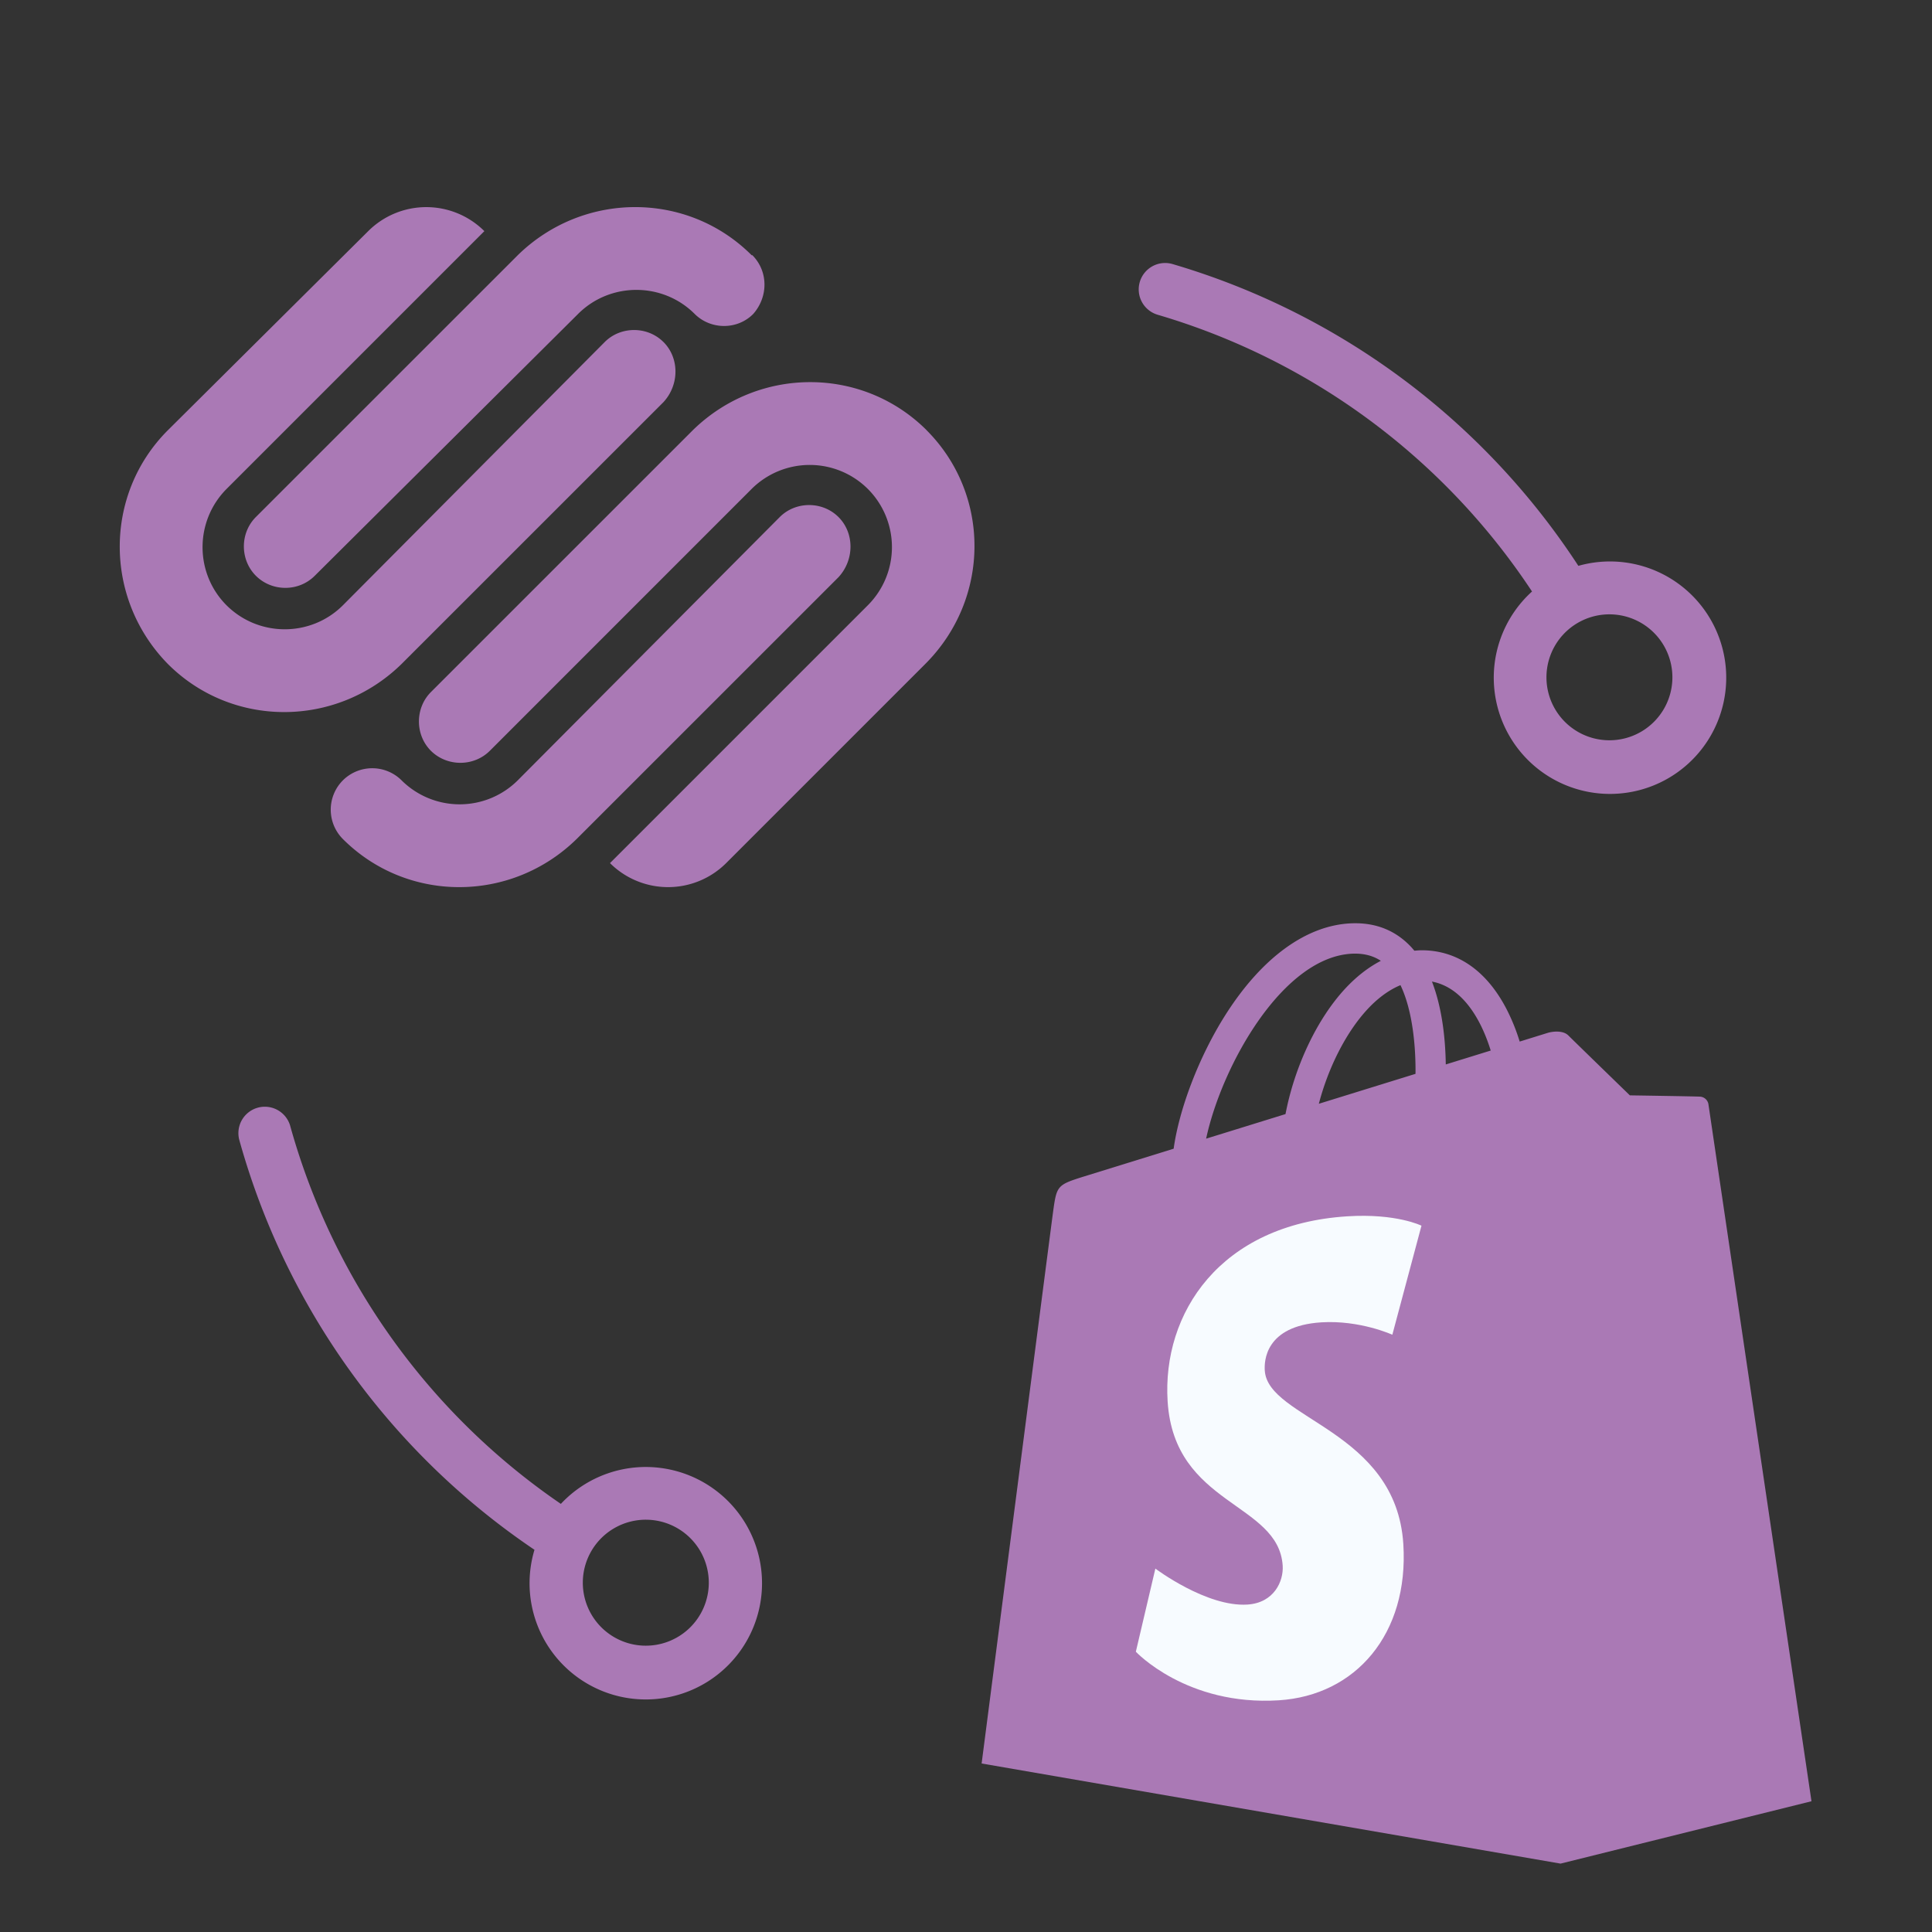 <svg width="64" height="64" viewBox="0 0 113 113" fill="none" xmlns="http://www.w3.org/2000/svg"><rect x="0" y="0" width="113" height="113" fill="#333333" stroke="none"/><path d="M54.2 25.164c-3.757-3.751-9.845-3.751-13.68 0L25.204 40.478c-.935.938-.935 2.5 0 3.436.944.936 2.507.936 3.444 0l15.314-15.317a4.816 4.816 0 0 1 6.796 0 4.81 4.81 0 0 1 0 6.805l-15.08 15.08a4.81 4.81 0 0 0 6.794 0l11.645-11.646c3.825-3.825 3.825-9.919.081-13.67zm-5.157 5.078c-.938-.936-2.5-.936-3.436 0L30.283 45.641a4.816 4.816 0 0 1-6.795 0 2.435 2.435 0 0 0-3.433 0 2.43 2.43 0 0 0 0 3.433c3.75 3.751 9.838 3.751 13.67 0l15.318-15.315c.935-1.018.935-2.58 0-3.517m-5.08-15.315c-3.752-3.752-9.845-3.752-13.68 0L14.966 30.24c-.936.936-.936 2.498 0 3.436.944.943 2.506.943 3.444 0l15.405-15.318c1.873-1.87 4.939-1.87 6.812 0 .944.944 2.506.944 3.433 0 .88-1.007.88-2.489-.056-3.432zm-5.158 5.078c-.937-.936-2.5-.936-3.436 0L20.055 35.403c-1.873 1.87-4.925 1.87-6.805 0-1.87-1.873-1.87-4.923 0-6.804l15.08-15.08a4.81 4.81 0 0 0-6.794 0L9.818 25.164c-3.752 3.752-3.752 9.845 0 13.67 3.75 3.752 9.837 3.752 13.67 0L38.805 23.52c.936-1.018.936-2.58 0-3.517zm61.12 44.585a.53.53 0 0 0-.482-.448c-.2-.017-4.115-.076-4.115-.076s-3.275-3.18-3.598-3.504c-.324-.323-.956-.226-1.201-.152l-1.645.51a11.5 11.5 0 0 0-.787-1.936c-1.166-2.224-2.874-3.4-4.937-3.404h-.007c-.144 0-.286.014-.429.026a6 6 0 0 0-.186-.215c-.899-.961-2.051-1.43-3.432-1.389-2.664.077-5.318 2-7.47 5.419-1.513 2.405-2.665 5.426-2.991 7.765l-5.246 1.625c-1.545.485-1.593.533-1.795 1.988-.15 1.1-4.19 32.345-4.19 32.345L91.275 109l14.676-3.648s-5.988-40.484-6.026-40.761M87.19 61.445l-2.628.813c-.02-1.348-.18-3.225-.809-4.847 2.022.383 3.017 2.67 3.437 4.034m-4.4 1.363-5.653 1.75c.546-2.092 1.583-4.175 2.855-5.54.473-.509 1.135-1.075 1.92-1.398.737 1.538.897 3.715.879 5.188m-3.63-7.031c.626-.014 1.152.123 1.603.42-.72.373-1.416.91-2.07 1.61-1.692 1.816-2.989 4.635-3.506 7.354-1.613.499-3.19.989-4.643 1.437.917-4.28 4.504-10.702 8.616-10.821" fill="#aa79b5"/><path d="m83.14 71.689-1.704 6.377s-1.901-.866-4.155-.724c-3.305.21-3.34 2.294-3.306 2.817.18 2.852 7.682 3.475 8.104 10.155.33 5.255-2.788 8.85-7.282 9.134-5.394.34-8.363-2.841-8.363-2.841l1.142-4.862s2.99 2.255 5.382 2.104c1.563-.099 2.121-1.37 2.065-2.269-.235-3.72-6.345-3.5-6.73-9.613-.326-5.143 3.052-10.356 10.506-10.826 2.872-.184 4.341.548 4.341.548" fill="#F7FBFF"/><path d="M67.722 18.413a39.64 39.64 0 0 1 21.884 16.183 6.798 6.798 0 1 0 2.71-1.5 42.72 42.72 0 0 0-23.72-17.647 1.545 1.545 0 1 0-.873 2.964zm30.094 21.202a3.683 3.683 0 1 1-7.366 0 3.683 3.683 0 0 1 7.366 0M16.967 65.828A39.64 39.64 0 0 0 32.804 87.96a6.798 6.798 0 1 1-1.543 2.685 42.7 42.7 0 0 1-17.27-23.99 1.545 1.545 0 0 1 2.977-.825zm20.726 30.425a3.684 3.684 0 1 0 .112-7.367 3.684 3.684 0 0 0-.112 7.367" fill="#aa79b5"/></svg>